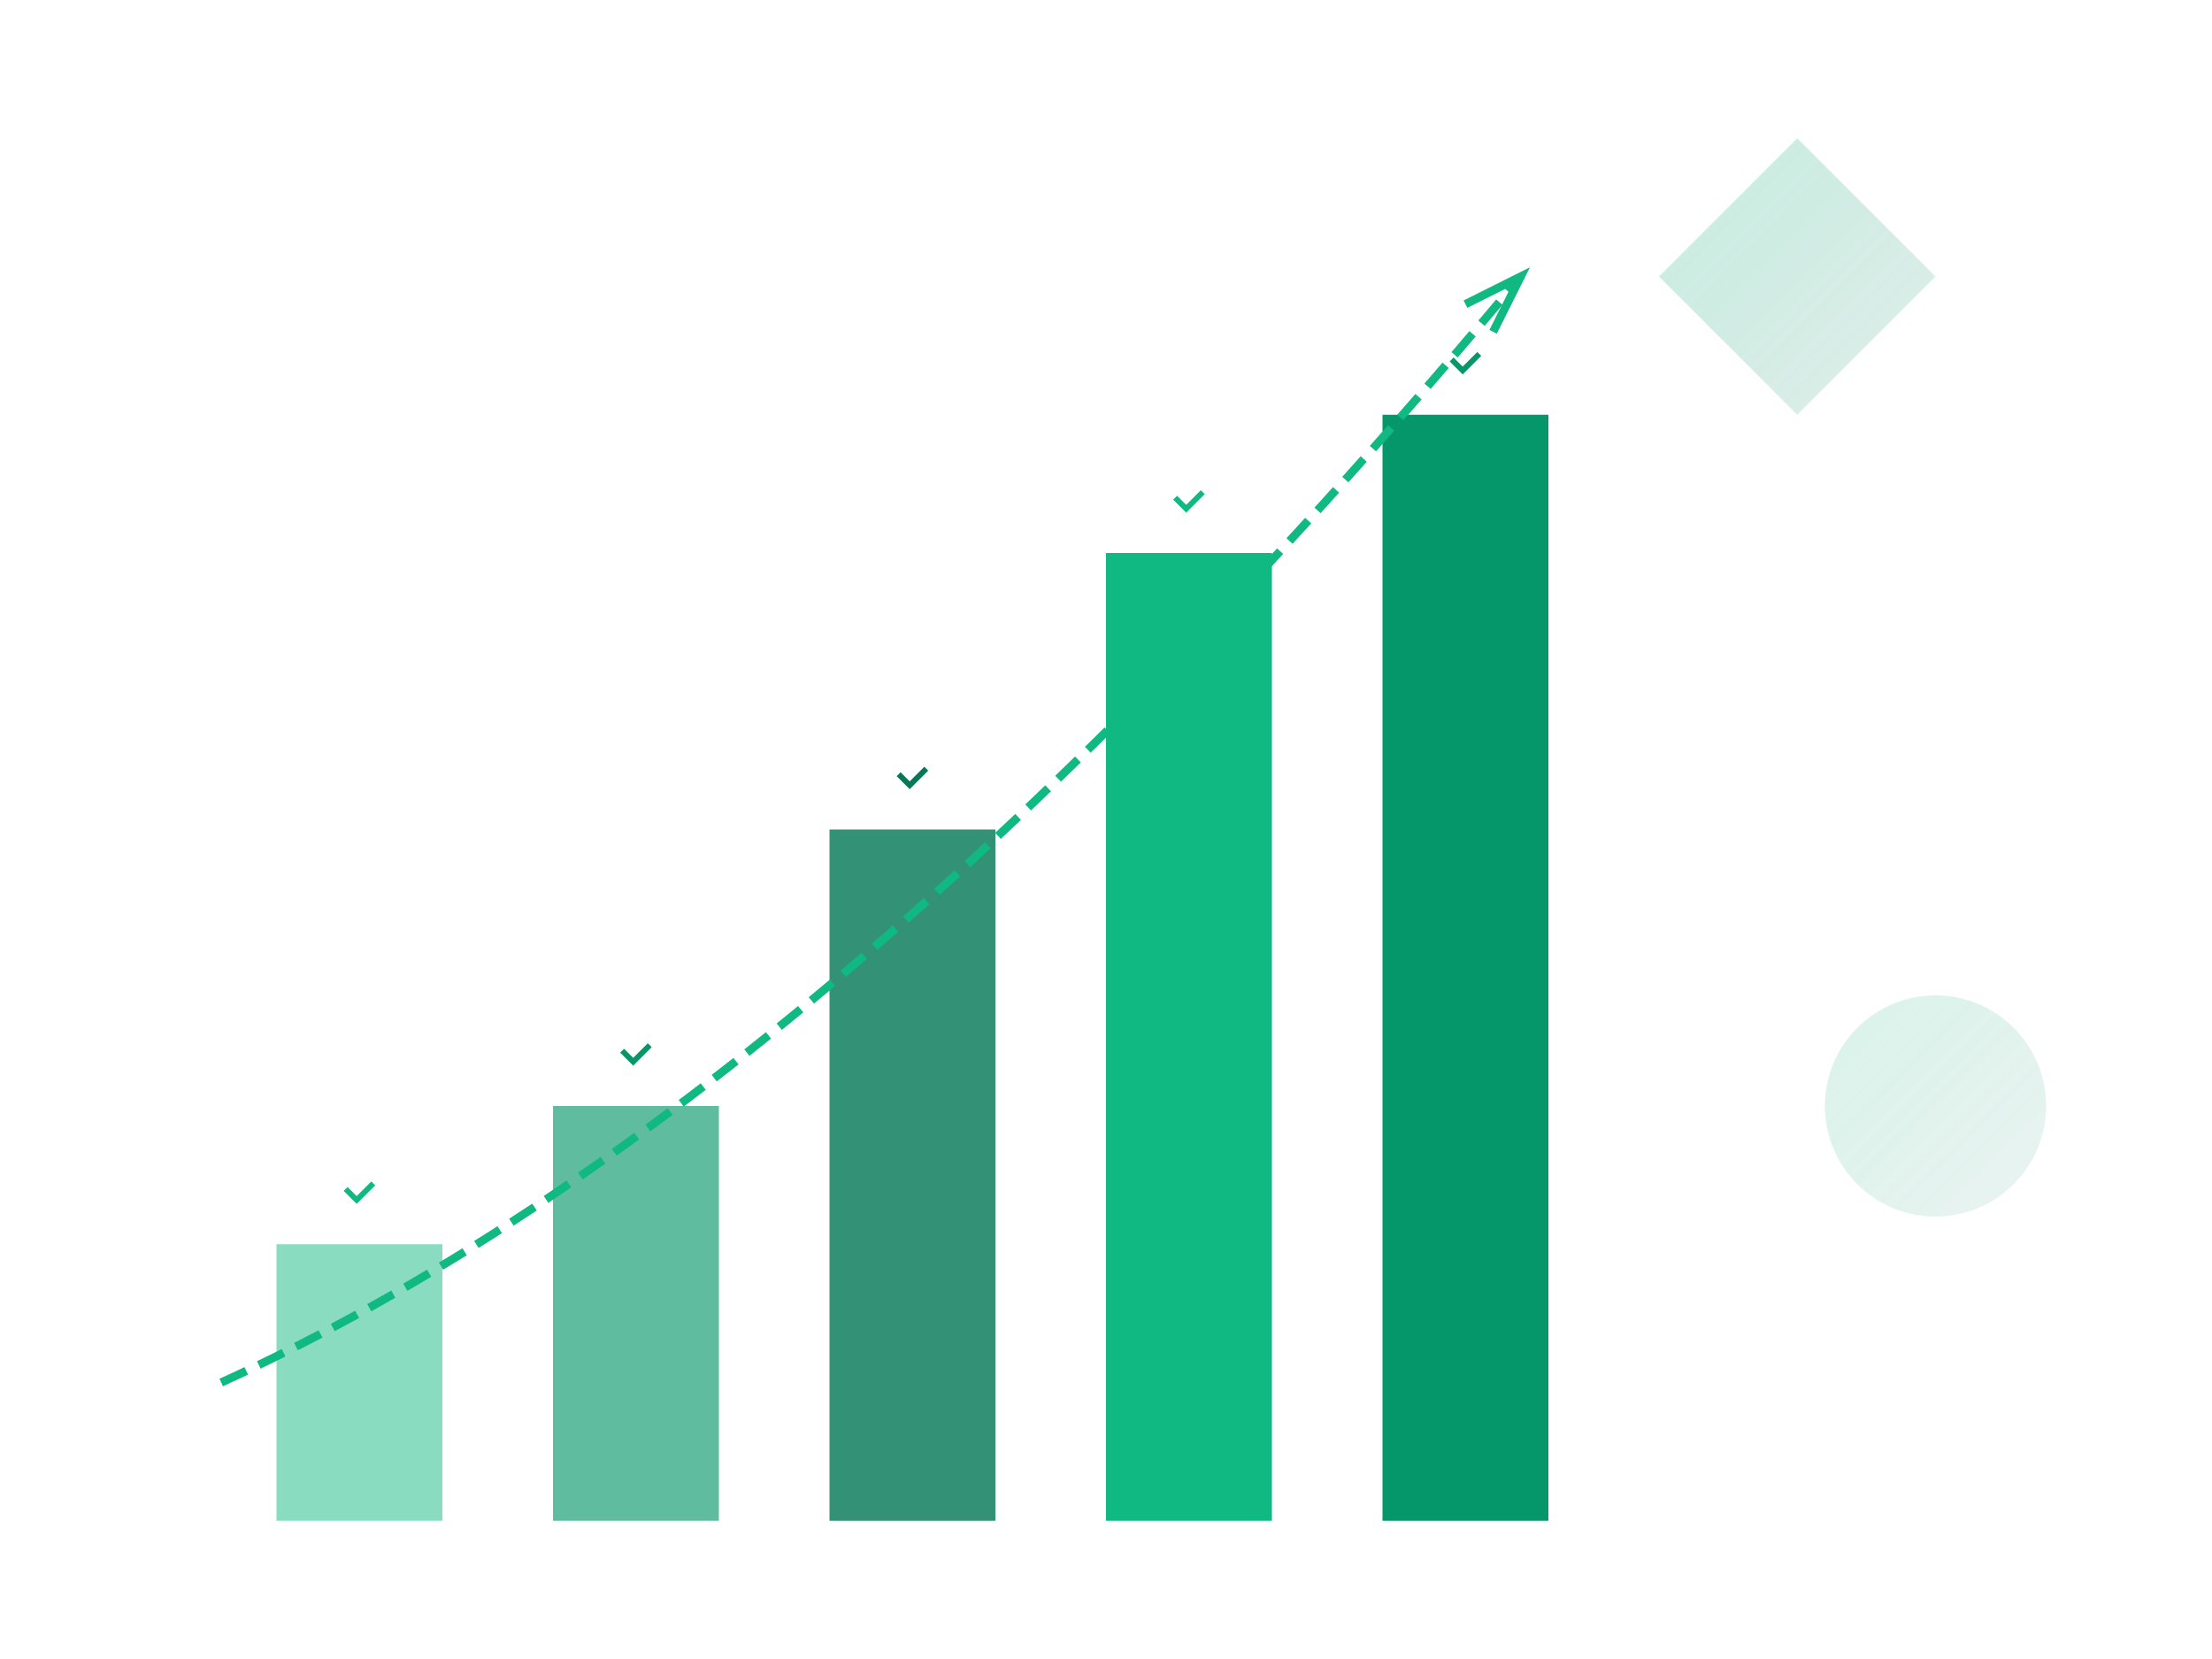 <svg viewBox="0 0 800 600" xmlns="http://www.w3.org/2000/svg">
  <defs>
    <linearGradient id="successGradient" x1="0%" y1="0%" x2="100%" y2="100%">
      <stop offset="0%" style="stop-color:#10b981;stop-opacity:0.8" />
      <stop offset="50%" style="stop-color:#059669;stop-opacity:0.6" />
      <stop offset="100%" style="stop-color:#047857;stop-opacity:0.4" />
    </linearGradient>
    <filter id="shadow">
      <feDropShadow dx="2" dy="2" stdDeviation="3" flood-opacity="0.3"/>
    </filter>
  </defs>
  
  <!-- Bar chart representing growth -->
  <rect x="100" y="450" width="60" height="100" fill="#10b981" opacity="0.7" filter="url(#shadow)"/>
  <rect x="200" y="400" width="60" height="150" fill="#059669" opacity="0.8" filter="url(#shadow)"/>
  <rect x="300" y="300" width="60" height="250" fill="#047857" opacity="0.9" filter="url(#shadow)"/>
  <rect x="400" y="200" width="60" height="350" fill="#10b981" filter="url(#shadow)"/>
  <rect x="500" y="150" width="60" height="400" fill="#059669" filter="url(#shadow)"/>
  
  <!-- Success indicators -->
  <circle cx="130" cy="430" r="8" fill="#ffffff"/>
  <path d="M125,430 L129,434 L135,428" stroke="#10b981" stroke-width="2" fill="none"/>
  
  <circle cx="230" cy="380" r="8" fill="#ffffff"/>
  <path d="M225,380 L229,384 L235,378" stroke="#059669" stroke-width="2" fill="none"/>
  
  <circle cx="330" cy="280" r="8" fill="#ffffff"/>
  <path d="M325,280 L329,284 L335,278" stroke="#047857" stroke-width="2" fill="none"/>
  
  <circle cx="430" cy="180" r="8" fill="#ffffff"/>
  <path d="M425,180 L429,184 L435,178" stroke="#10b981" stroke-width="2" fill="none"/>
  
  <circle cx="530" cy="130" r="8" fill="#ffffff"/>
  <path d="M525,130 L529,134 L535,128" stroke="#059669" stroke-width="2" fill="none"/>
  
  <!-- Trending arrow -->
  <path d="M80,500 Q300,400 550,100" stroke="#10b981" stroke-width="3" fill="none" stroke-dasharray="10,5"/>
  <path d="M530,110 L550,100 L540,120" stroke="#10b981" stroke-width="3" fill="none"/>
  
  <!-- Background geometric shapes -->
  <polygon points="650,50 700,100 650,150 600,100" fill="url(#successGradient)" opacity="0.3"/>
  <circle cx="700" cy="400" r="40" fill="url(#successGradient)" opacity="0.2"/>
</svg>

